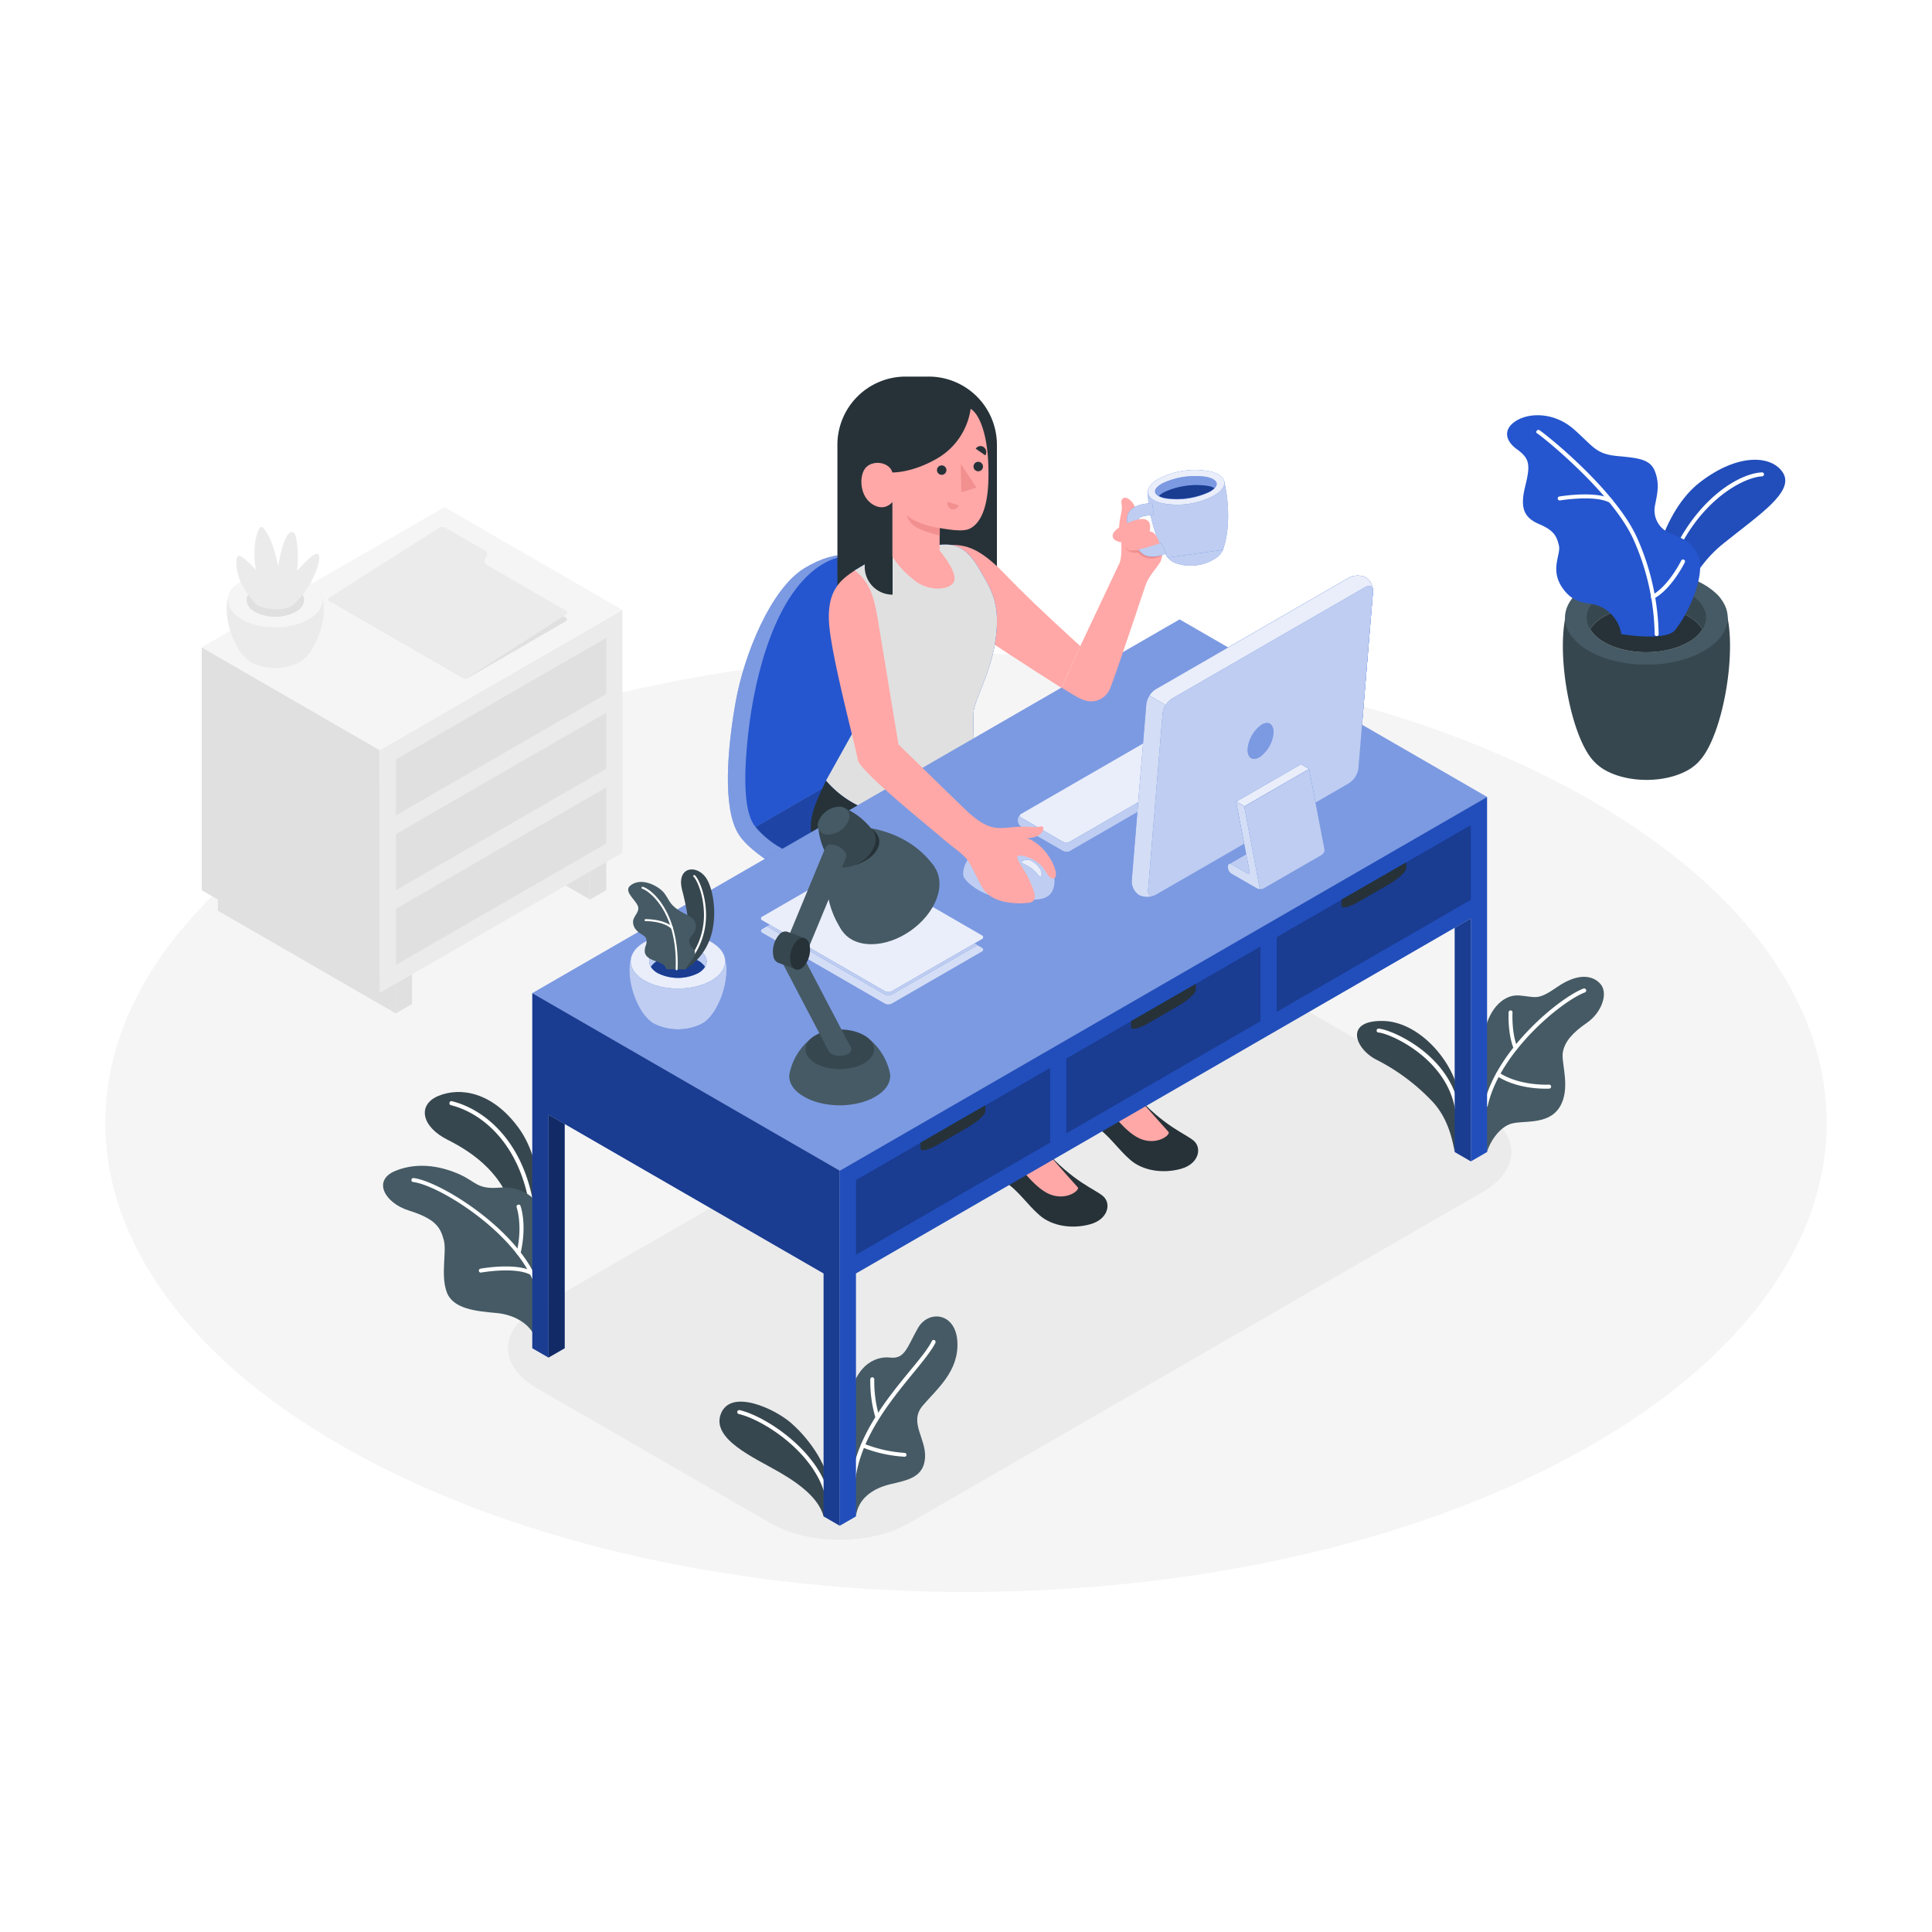 <svg xmlns="http://www.w3.org/2000/svg" xmlns:xlink="http://www.w3.org/1999/xlink" xmlns:svgjs="http://svgjs.com/svgjs" class="animated" id="freepik_stories-at-work" viewBox="0 0 500 500"><style>svg#freepik_stories-at-work:not(.animated) .animable {opacity: 0;}svg#freepik_stories-at-work.animated #freepik--Floor--inject-1--inject-55 {animation: 1s 1 forwards cubic-bezier(.36,-0.01,.5,1.38) fadeIn;animation-delay: 0s;}svg#freepik_stories-at-work.animated #freepik--Shadow--inject-1--inject-55 {animation: 1s 1 forwards cubic-bezier(.36,-0.01,.5,1.38) slideUp;animation-delay: 0s;}svg#freepik_stories-at-work.animated #freepik--Character--inject-1--inject-55 {animation: 1s 1 forwards cubic-bezier(.36,-0.01,.5,1.38) zoomOut;animation-delay: 0s;}svg#freepik_stories-at-work.animated #freepik--Furniture--inject-1--inject-55 {animation: 1s 1 forwards cubic-bezier(.36,-0.01,.5,1.38) slideDown;animation-delay: 0s;}svg#freepik_stories-at-work.animated #freepik--Plant--inject-1--inject-55 {animation: 1s 1 forwards cubic-bezier(.36,-0.01,.5,1.38) lightSpeedRight;animation-delay: 0s;}            @keyframes fadeIn {                0% {                    opacity: 0;                }                100% {                    opacity: 1;                }            }                    @keyframes slideUp {                0% {                    opacity: 0;                    transform: translateY(30px);                }                100% {                    opacity: 1;                    transform: inherit;                }            }                    @keyframes zoomOut {                0% {                    opacity: 0;                    transform: scale(1.5);                }                100% {                    opacity: 1;                    transform: scale(1);                }            }                    @keyframes slideDown {                0% {                    opacity: 0;                    transform: translateY(-30px);                }                100% {                    opacity: 1;                    transform: translateY(0);                }            }                    @keyframes lightSpeedRight {              from {                transform: translate3d(50%, 0, 0) skewX(-20deg);                opacity: 0;              }              60% {                transform: skewX(10deg);                opacity: 1;              }              80% {                transform: skewX(-2deg);              }              to {                opacity: 1;                transform: translate3d(0, 0, 0);              }            }        </style><g id="freepik--Floor--inject-1--inject-55" class="animable" style="transform-origin: 250.002px 290.578px;"><path d="M92.5,376.44c87,47.41,228,47.42,315,0s87-124.3,0-171.72-228-47.42-315,0S5.51,329,92.5,376.44Z" style="fill: rgb(245, 245, 245); transform-origin: 250.002px 290.578px;" id="ellj08b41dbno" class="animable"></path></g><g id="freepik--Shadow--inject-1--inject-55" class="animable" style="transform-origin: 261.306px 323.535px;"><path d="M138.87,359.23l60.61,35c9.86,5.69,25.85,5.69,35.71,0l148.56-85.77c9.86-5.69,9.86-14.92,0-20.62l-60.61-35c-9.87-5.69-25.86-5.69-35.72,0L138.87,338.61C129,344.3,129,353.53,138.87,359.23Z" style="fill: rgb(235, 235, 235); transform-origin: 261.306px 323.535px;" id="els479wh1zlve" class="animable"></path></g><g id="freepik--Character--inject-1--inject-55" class="animable" style="transform-origin: 257.113px 246.16px;"><path d="M376.48,298.14c-.62-3.29-1.74-8.66-5.63-12.91a52.81,52.81,0,0,0-14.67-11c-5.46-2.78-8.44-10.27,1.9-10,9.54.28,18.61,11,19.68,20.12Z" style="fill: rgb(55, 71, 79); transform-origin: 364.479px 281.181px;" id="el6nm1xqu5a0u" class="animable"></path><path d="M377.33,289.48a.51.51,0,0,1-.51-.47c-1.15-14.61-16.91-21.5-20-21.79a.51.51,0,1,1,.09-1c3.42.31,19.76,7.24,21,22.73a.51.51,0,0,1-.47.55Z" style="fill: rgb(255, 255, 255); transform-origin: 367.089px 277.851px;" id="el1ema60q47e3" class="animable"></path><path d="M384.85,298.14c.59-2.3,2.94-6.17,6-7.25s9.75.48,12.77-4.35.34-11.49.84-14.22,2.42-5,6.23-7.62,5.64-7.67,3.48-10.08-6.05-2.71-11.16.81-5.28,2.61-9.78,2.2-8.51,4.29-9.22,10.83Z" style="fill: rgb(69, 90, 100); transform-origin: 399.551px 275.469px;" id="elw7lhyvtocl" class="animable"></path><path d="M384.51,286.57l-.12,0a.5.5,0,0,1-.38-.61c3.27-14.47,19.77-27.85,25.79-30.12a.51.51,0,0,1,.36,1c-5.87,2.22-22,15.26-25.15,29.39A.51.51,0,0,1,384.51,286.57Z" style="fill: rgb(255, 255, 255); transform-origin: 397.253px 271.19px;" id="elt8f06apa0gb" class="animable"></path><path d="M392.22,271.69a.52.52,0,0,1-.48-.32c-1.62-4-1.31-9.3-1.3-9.53a.52.52,0,0,1,1,.07s-.31,5.31,1.23,9.07a.51.51,0,0,1-.29.67A.43.43,0,0,1,392.22,271.69Z" style="fill: rgb(255, 255, 255); transform-origin: 391.559px 266.592px;" id="el18cig88trr6" class="animable"></path><path d="M400,281.75c-2.26,0-8.06-.31-12.6-3.29a.51.51,0,0,1,.56-.86c5.35,3.51,12.85,3.11,12.93,3.1a.51.51,0,0,1,.54.49.51.51,0,0,1-.48.54C400.83,281.74,400.49,281.75,400,281.75Z" style="fill: rgb(255, 255, 255); transform-origin: 394.299px 279.633px;" id="el9mqcxihkyas" class="animable"></path><path d="M213.15,392.44c-1.16-4.17-5.08-7.77-11.57-11.51s-17.6-8.56-15-15.09,13.91-1.27,18.14,2.42c5.54,4.84,9.83,12,9.95,16.93Z" style="fill: rgb(55, 71, 79); transform-origin: 200.431px 377.591px;" id="el8p9o7a5v9wb" class="animable"></path><path d="M214.2,388.12a.52.52,0,0,1-.51-.41c-2.4-11.41-15.92-20.23-22.49-21.76a.52.52,0,0,1-.39-.62.53.53,0,0,1,.62-.39c6.8,1.59,20.78,10.73,23.27,22.56a.51.51,0,0,1-.4.61Z" style="fill: rgb(255, 255, 255); transform-origin: 202.755px 376.525px;" id="elle8ygyb5lfp" class="animable"></path><path d="M221.52,392.44c.52-4.54,4.29-7.24,8.88-8.32s8.67-1.81,9-6.85-4.28-9.19-.58-13.52,9.34-8.86,8.95-16.46-7.45-8.39-10.2-3.6-3.32,8.11-7.19,7.65-10.07,2.07-10.85,13.64Z" style="fill: rgb(69, 90, 100); transform-origin: 233.66px 366.569px;" id="elq5ygidik9c" class="animable"></path><path d="M220.83,383.28h-.07a.52.52,0,0,1-.44-.58c1.53-11.33,9.47-21,15.27-28.06,2.49-3,4.64-5.65,5.57-7.57a.51.51,0,0,1,.68-.25.53.53,0,0,1,.25.69c-1,2-3.17,4.7-5.71,7.79-5.72,7-13.55,16.49-15,27.54A.51.51,0,0,1,220.83,383.28Z" style="fill: rgb(255, 255, 255); transform-origin: 231.226px 365.027px;" id="eltucpicj3qi" class="animable"></path><path d="M227,367.08a.5.5,0,0,1-.48-.34,33.34,33.34,0,0,1-1.29-9.79.53.53,0,0,1,.53-.51.51.51,0,0,1,.5.53,32.65,32.65,0,0,0,1.23,9.43.5.5,0,0,1-.32.65A.47.47,0,0,1,227,367.08Z" style="fill: rgb(255, 255, 255); transform-origin: 226.373px 361.76px;" id="eleydotawljy4" class="animable"></path><path d="M234.09,377h0a34.56,34.56,0,0,1-11-2.46.5.5,0,0,1-.29-.66.51.51,0,0,1,.66-.3A34.32,34.32,0,0,0,234.1,376a.51.51,0,0,1,.5.53A.5.5,0,0,1,234.09,377Z" style="fill: rgb(255, 255, 255); transform-origin: 228.681px 375.273px;" id="eli87314q7ej" class="animable"></path><path d="M140.13,317.49c.24-.1,1-16.15-5.92-25.61s-15.27-10.55-20.77-8.25-4.38,7.95,2.39,11.34,15.2,9.3,17.21,20.1Z" style="fill: rgb(55, 71, 79); transform-origin: 125.11px 300.047px;" id="elgsc33hqzim" class="animable"></path><path d="M137.59,312.78a.52.52,0,0,1-.51-.43c-2.59-16.3-12.23-24.29-20.38-26.33a.51.51,0,0,1-.38-.62A.52.52,0,0,1,117,285c8.47,2.12,18.48,10.37,21.15,27.16a.51.51,0,0,1-.43.59Z" style="fill: rgb(255, 255, 255); transform-origin: 127.231px 298.876px;" id="eltd1h4x00698" class="animable"></path><path d="M138.89,347.29c-1-4.23-5.31-7-10.34-7.48-5.23-.47-11.31-1-12.93-5.4s0-10.39-.73-13.32c-.89-3.55-2.25-5.66-9.12-7.82-6.15-1.93-9.55-7.81-3.35-10.29s12.41-.91,16.63,1,4.4,3.88,10.34,3.37,10.37,3.22,10.74,6.82Z" style="fill: rgb(69, 90, 100); transform-origin: 119.632px 324.496px;" id="el8z2xdje6uud" class="animable"></path><path d="M138.89,332.94a.53.53,0,0,1-.49-.34c-4.88-13.6-24.84-25.91-31.48-26.69a.52.52,0,0,1-.45-.57.52.52,0,0,1,.57-.46c6.82.81,27.33,13.43,32.33,27.37a.51.51,0,0,1-.31.66Z" style="fill: rgb(255, 255, 255); transform-origin: 122.935px 318.909px;" id="elg2dok2a9p8s" class="animable"></path><path d="M134.21,324.77h-.11a.52.52,0,0,1-.39-.62c1.64-7.09,0-11.65,0-11.7a.52.52,0,0,1,1-.35c.07.19,1.73,4.88,0,12.28A.52.52,0,0,1,134.21,324.77Z" style="fill: rgb(255, 255, 255); transform-origin: 134.588px 318.258px;" id="elc0eg9tbzoco" class="animable"></path><path d="M137.59,330a.5.5,0,0,1-.24-.06c-4-2.17-12.7-.62-12.79-.61a.51.51,0,1,1-.19-1c.37-.07,9.14-1.63,13.47.71a.52.52,0,0,1-.25,1Z" style="fill: rgb(255, 255, 255); transform-origin: 131.045px 328.9px;" id="elhchoiat2h8h" class="animable"></path><path d="M227.61,146.74c-3.83-3.6-10.76-5-19.46.33s-15.58,22.38-17.74,34.44-3.52,27.81.8,34.49,20,13.76,20,13.76l1.9-6.57Z" style="fill: #2556CF; transform-origin: 207.993px 186.652px;" id="el3yrcijbonk5" class="animable"></path><g id="el5it394kuskj"><path d="M227.61,146.74c-3.83-3.6-10.76-5-19.46.33s-15.58,22.38-17.74,34.44-3.52,27.81.8,34.49,20,13.76,20,13.76l1.9-6.57Z" style="fill: rgb(255, 255, 255); opacity: 0.4; transform-origin: 207.993px 186.652px;" class="animable" id="el8cvg16cahq6"></path></g><path d="M195.51,214c6.79,8.13,17.64,9.23,17.64,9.23L255,199l-16.76-9.67Z" style="fill: #2556CF; transform-origin: 225.255px 206.28px;" id="eloh1udh6no5" class="animable"></path><g id="elqavci99mncd"><path d="M195.51,214c6.79,8.13,17.64,9.23,17.64,9.23L255,199l-16.76-9.67Z" style="opacity: 0.2; transform-origin: 225.255px 206.28px;" class="animable" id="elizu4ua218a"></path></g><path d="M195.51,214c-2.75-3.26-3.31-11.65-1.82-24.62,1.62-14.24,6.89-36.27,19.45-43.53,14.73-8.5,29.69,12.62,25.13,43.53Z" style="fill: #2556CF; transform-origin: 215.994px 178.979px;" id="el6sfcwx5wlth" class="animable"></path><path d="M293.55,282.92c7.73,8.76,13.39,10.5,15.46,12.37s1.25,5.91-3.37,7.2-9.81.53-13.06-2.26-5.66-6.6-8.92-8.58-4.88-2.45-5.54-5,1.1-10.5,1.1-10.5Z" style="fill: rgb(38, 50, 56); transform-origin: 294.028px 289.625px;" id="el5s7ho4zuex" class="animable"></path><path d="M289.12,269c-.41,3.42-.91,6.43,1.69,10.32a37.27,37.27,0,0,0,2.74,3.59c4.52,5.21,8.19,9.27,8.84,10s-2.66,3.38-6.76,2-7.95-7-10.81-10.33c-1.27-1.49-2.51-2.84-3.49-3.88a7.83,7.83,0,0,1-2.15-5.12l-.19-5.4Z" style="fill: rgb(255, 168, 167); transform-origin: 290.731px 282.151px;" id="el5p320mjylk8" class="animable"></path><path d="M270.08,297.25c7.73,8.77,13.38,10.5,15.46,12.37s1.25,5.92-3.37,7.21-9.81.53-13.07-2.27-5.65-6.59-8.91-8.57-4.89-2.45-5.54-5,1.1-10.5,1.1-10.5Z" style="fill: rgb(38, 50, 56); transform-origin: 270.562px 303.965px;" id="elkwocboo6gab" class="animable"></path><path d="M265.64,283.34c-.4,3.43-.91,6.43,1.7,10.32a36.07,36.07,0,0,0,2.74,3.59c4.52,5.22,8.18,9.28,8.83,10s-2.65,3.38-6.76,2-7.95-7-10.8-10.32c-1.27-1.5-2.51-2.84-3.49-3.88a7.85,7.85,0,0,1-2.15-5.12l-.2-5.41Z" style="fill: rgb(255, 168, 167); transform-origin: 267.251px 296.491px;" id="elysgim2zpn9p" class="animable"></path><path d="M234.38,97.46h5.94A17.66,17.66,0,0,1,258,115.11v44.36a0,0,0,0,1,0,0H216.72a0,0,0,0,1,0,0V115.11A17.66,17.66,0,0,1,234.38,97.46Z" style="fill: rgb(38, 50, 56); transform-origin: 237.36px 128.465px;" id="el8fpmta7op5" class="animable"></path><path d="M260.48,149c-6.91-7.26-10.44-8-14.64-8l8,23.5S267,173.2,274.7,178l4.89-10.78S267.39,156.23,260.48,149Z" style="fill: rgb(255, 168, 167); transform-origin: 262.715px 159.5px;" id="eloer0rql82n" class="animable"></path><path d="M213.78,202c-2.57,5.54-5.88,11.43-2.53,17.13s30.56,0,30.56,0V202Z" style="fill: rgb(38, 50, 56); transform-origin: 225.822px 211.832px;" id="elqbn3moqklhb" class="animable"></path><path d="M243.22,141c3-.25,6.4-.16,10,5.9s5.62,9.46,4.48,18.28-5.4,15.62-5.71,18.92.48,19.16.48,19.16-5.26,7.51-18.34,7.86A26,26,0,0,1,213.78,202l10-17.94-2.56-36.46,9.77-5.85Z" style="fill: #2556CF; transform-origin: 235.899px 176.028px;" id="elnrjoix7kvz" class="animable"></path><path d="M243.22,141c3-.25,6.4-.16,10,5.9s5.62,9.46,4.48,18.28-5.4,15.62-5.71,18.92.48,19.16.48,19.16-5.26,7.51-18.34,7.86A26,26,0,0,1,213.78,202l10-17.94-2.56-36.46,9.77-5.85Z" style="fill: rgb(224, 224, 224); transform-origin: 235.899px 176.028px;" id="elyq8ghdys8fr" class="animable"></path><path d="M231,153.9h0a7.21,7.21,0,0,1-7.21-7.22v-21H231Z" style="fill: rgb(38, 50, 56); transform-origin: 227.395px 139.79px;" id="elltc4pbkjcnk" class="animable"></path><path d="M251.2,105.8c2.17,1.29,4.87,6.77,4.6,18.25-.22,9.74-3.38,12.14-5,12.84s-4.64.27-7.62-.23v5.85s4.11,4.77,3.85,7.44-5.93,3.32-9.77.7a25,25,0,0,1-6.31-6.6V129.92s-2,2.68-5.28.5-3.41-7.57-1.5-9.5,6-1.33,6.78,1.35c0,0,4.74.17,11-3.29A17.76,17.76,0,0,0,251.2,105.8Z" style="fill: rgb(255, 168, 167); transform-origin: 239.372px 129.058px;" id="elb2hppqebtbv" class="animable"></path><path d="M244.93,121.61a1.22,1.22,0,1,1-2.44.11,1.22,1.22,0,1,1,2.44-.11Z" style="fill: rgb(38, 50, 56); transform-origin: 243.71px 121.665px;" id="el8qerkdwh48l" class="animable"></path><path d="M242.72,117.86l-2.54,1.57a1.56,1.56,0,0,1,.5-2.11A1.47,1.47,0,0,1,242.72,117.86Z" style="fill: rgb(38, 50, 56); transform-origin: 241.341px 118.27px;" id="elhf321bmz3k" class="animable"></path><path d="M245.26,129.86l2.84.91a1.47,1.47,0,0,1-1.85,1A1.57,1.57,0,0,1,245.26,129.86Z" style="fill: rgb(242, 143, 143); transform-origin: 246.65px 130.848px;" id="el0diptggr0yyp" class="animable"></path><path d="M255,117.85l-2.48-1.72a1.44,1.44,0,0,1,2.06-.42A1.59,1.59,0,0,1,255,117.85Z" style="fill: rgb(38, 50, 56); transform-origin: 253.882px 116.647px;" id="eluhqapka1fio" class="animable"></path><path d="M254.4,120.72a1.23,1.23,0,1,1-1.29-1.21A1.25,1.25,0,0,1,254.4,120.72Z" style="fill: rgb(38, 50, 56); transform-origin: 253.17px 120.739px;" id="elkno53n3u5e8" class="animable"></path><polygon points="248.62 120.02 248.82 127.39 252.7 126.19 248.62 120.02" style="fill: rgb(242, 143, 143); transform-origin: 250.66px 123.705px;" id="elpo4at4ksr9" class="animable"></polygon><path d="M243.22,136.66c-2.47-.28-7.43-1.78-8.53-3.45a4.47,4.47,0,0,0,1.67,2.68c1.62,1.55,6.86,2.67,6.86,2.67Z" style="fill: rgb(242, 143, 143); transform-origin: 238.955px 135.885px;" id="el25tv76kv5nd" class="animable"></path><polygon points="217.33 302.98 137.76 257.04 305.28 160.32 384.85 206.26 217.33 302.98" style="fill: #2556CF; transform-origin: 261.305px 231.65px;" id="el6e2c0awdj6j" class="animable"></polygon><g id="elk79k004l84t"><polygon points="217.33 302.98 137.76 257.04 305.28 160.32 384.85 206.26 217.33 302.98" style="fill: rgb(255, 255, 255); opacity: 0.4; transform-origin: 261.305px 231.65px;" class="animable" id="eliut42v66v3o"></polygon></g><polygon points="137.76 257.04 137.76 348.92 141.95 351.34 141.95 288.47 213.15 329.57 213.15 392.44 217.33 394.86 217.33 302.98 137.76 257.04" style="fill: #2556CF; transform-origin: 177.545px 325.95px;" id="elnnt54eo8dpa" class="animable"></polygon><g id="elrr86z5ck6n"><polygon points="137.76 257.04 137.76 348.92 141.95 351.34 141.95 288.47 213.15 329.57 213.15 392.44 217.33 394.86 217.33 302.98 137.76 257.04" style="opacity: 0.3; transform-origin: 177.545px 325.95px;" class="animable" id="elxlh7wzgifw"></polygon></g><polygon points="141.95 351.34 146.14 348.92 146.14 290.89 141.95 288.47 141.95 351.34" style="fill: #2556CF; transform-origin: 144.045px 319.905px;" id="ell0vr5epy0t" class="animable"></polygon><g id="el9eumbks6bio"><polygon points="141.95 351.34 146.14 348.92 146.14 290.89 141.95 288.47 141.95 351.34" style="opacity: 0.5; transform-origin: 144.045px 319.905px;" class="animable" id="elqex85m9hmo"></polygon></g><polygon points="217.33 394.86 221.52 392.44 221.52 329.57 380.66 237.69 380.66 300.56 384.85 298.14 384.85 206.26 217.33 302.98 217.33 394.86" style="fill: #2556CF; transform-origin: 301.09px 300.56px;" id="eln7wir401iso" class="animable"></polygon><g id="el1drtqnsy3hx"><polygon points="217.33 394.86 221.52 392.44 221.52 329.57 380.66 237.69 380.66 300.56 384.85 298.14 384.85 206.26 217.33 302.98 217.33 394.86" style="opacity: 0.1; transform-origin: 301.09px 300.56px;" class="animable" id="el06z0uwgejh5f"></polygon></g><polygon points="221.52 324.74 221.52 305.4 271.78 276.38 271.78 295.72 221.52 324.74" style="fill: #2556CF; transform-origin: 246.65px 300.56px;" id="elhmpg4s58ha" class="animable"></polygon><g id="elgac7h2n07cc"><polygon points="221.52 324.74 221.52 305.4 271.78 276.38 271.78 295.72 221.52 324.74" style="opacity: 0.3; transform-origin: 246.65px 300.56px;" class="animable" id="ell4pxegag36"></polygon></g><polygon points="275.96 293.31 275.96 273.96 326.22 244.95 326.22 264.29 275.96 293.31" style="fill: #2556CF; transform-origin: 301.09px 269.13px;" id="elt9umf0v2tdo" class="animable"></polygon><g id="el99qalldww5t"><polygon points="275.96 293.31 275.96 273.96 326.22 244.95 326.22 264.29 275.96 293.31" style="opacity: 0.3; transform-origin: 301.09px 269.13px;" class="animable" id="elpaeishl32ek"></polygon></g><polygon points="330.41 261.87 330.41 242.53 380.66 213.51 380.66 232.86 330.41 261.87" style="fill: #2556CF; transform-origin: 355.535px 237.69px;" id="el9s4hocv8o4" class="animable"></polygon><g id="elojycmuc33gh"><polygon points="330.41 261.87 330.41 242.53 380.66 213.51 380.66 232.86 330.41 261.87" style="opacity: 0.3; transform-origin: 355.535px 237.69px;" class="animable" id="elc6r10vrqqud"></polygon></g><path d="M255,286.05v1.55c0,.85-2,2.7-4.47,4.12l-7.82,4.52c-2.47,1.42-4.47,1.89-4.47,1v-1.54Z" style="fill: rgb(38, 50, 56); transform-origin: 246.62px 291.871px;" id="eljgrutexskoe" class="animable"></path><path d="M309.47,254.62v1.55c0,.85-2,2.7-4.47,4.12l-7.82,4.52c-2.46,1.42-4.46,1.88-4.46,1v-1.55Z" style="fill: rgb(38, 50, 56); transform-origin: 301.095px 260.439px;" id="elt6klu2r1fhi" class="animable"></path><path d="M363.91,223.19v1.54c0,.86-2,2.7-4.46,4.13l-7.83,4.51c-2.46,1.43-4.46,1.89-4.46,1v-1.55Z" style="fill: rgb(38, 50, 56); transform-origin: 355.535px 229.007px;" id="elub2zzchsiz" class="animable"></path><polygon points="380.66 300.56 376.48 298.14 376.48 240.11 380.66 237.69 380.66 300.56" style="fill: #2556CF; transform-origin: 378.57px 269.125px;" id="elaetyrmbxe2b" class="animable"></polygon><g id="el06n3fi1a3fhw"><polygon points="380.66 300.56 376.48 298.14 376.48 240.11 380.66 237.69 380.66 300.56" style="opacity: 0.3; transform-origin: 378.57px 269.125px;" class="animable" id="elmhv2w96hw0b"></polygon></g><path d="M263.4,212.48v-.35a2,2,0,0,1,.89-1.55L317,180.18a2,2,0,0,1,1.79,0l10.78,6.22a2,2,0,0,1,.89,1.55v.36a2,2,0,0,1-.9,1.54l-52.65,30.4a2,2,0,0,1-1.79,0L264.29,214A2,2,0,0,1,263.4,212.48Z" style="fill: #2556CF; transform-origin: 296.93px 200.215px;" id="el4jg77b9tkd" class="animable"></path><g id="ele3vg86t0aj7"><path d="M263.4,212.48v-.35a2,2,0,0,1,.89-1.55L317,180.18a2,2,0,0,1,1.79,0l10.78,6.22a2,2,0,0,1,.89,1.55v.36a2,2,0,0,1-.9,1.54l-52.65,30.4a2,2,0,0,1-1.79,0L264.29,214A2,2,0,0,1,263.4,212.48Z" style="fill: rgb(255, 255, 255); opacity: 0.7; transform-origin: 296.93px 200.215px;" class="animable" id="el7h04t2mi5w3"></path></g><path d="M264.29,211.61l10.78,6.23a2,2,0,0,0,1.79,0l52.65-30.4a.55.55,0,0,0,0-1l-10.78-6.22a2,2,0,0,0-1.79,0l-52.66,30.4C263.8,210.87,263.8,211.33,264.29,211.61Z" style="fill: #2556CF; transform-origin: 296.876px 199.03px;" id="elaa8dznme0ef" class="animable"></path><g id="el0imogvb3bvtw"><path d="M264.29,211.61l10.78,6.23a2,2,0,0,0,1.79,0l52.65-30.4a.55.55,0,0,0,0-1l-10.78-6.22a2,2,0,0,0-1.79,0l-52.66,30.4C263.8,210.87,263.8,211.33,264.29,211.61Z" style="fill: rgb(255, 255, 255); opacity: 0.9; transform-origin: 296.876px 199.03px;" class="animable" id="elrxpjrbucpl"></path></g><path d="M197.29,241.43,229,259.75a2,2,0,0,0,1.79,0l23.34-13.48a.54.54,0,0,0,0-1l-31.72-18.31a1.93,1.93,0,0,0-1.78,0L197.29,240.4C196.79,240.69,196.79,241.15,197.29,241.43Z" style="fill: #2556CF; transform-origin: 225.691px 243.352px;" id="eljqc8vo7f978" class="animable"></path><g id="elw8oiomb4d"><path d="M197.29,241.43,229,259.75a2,2,0,0,0,1.79,0l23.34-13.48a.54.54,0,0,0,0-1l-31.72-18.31a1.93,1.93,0,0,0-1.78,0L197.29,240.4C196.79,240.69,196.79,241.15,197.29,241.43Z" style="fill: rgb(255, 255, 255); opacity: 0.8; transform-origin: 225.691px 243.352px;" class="animable" id="elx2roeeb7xsd"></path></g><path d="M220.63,226.93l-22.17,12.79L229,257.36a2,2,0,0,0,1.79,0L253,244.56l-30.55-17.63A1.93,1.93,0,0,0,220.63,226.93Z" style="fill: #2556CF; transform-origin: 225.73px 242.137px;" id="elm9ce52lmcbs" class="animable"></path><g id="ellj4wexyurxl"><path d="M220.63,226.93l-22.17,12.79L229,257.36a2,2,0,0,0,1.79,0L253,244.56l-30.55-17.63A1.93,1.93,0,0,0,220.63,226.93Z" style="fill: rgb(255, 255, 255); opacity: 0.7; transform-origin: 225.73px 242.137px;" class="animable" id="eldyzfvz5lay"></path></g><path d="M197.29,238.21,229,256.52a2,2,0,0,0,1.79,0l23.34-13.47a.55.55,0,0,0,0-1L222.41,223.7a2,2,0,0,0-1.78,0l-23.34,13.48A.54.54,0,0,0,197.29,238.21Z" style="fill: #2556CF; transform-origin: 225.682px 240.111px;" id="eljhw8houd5a" class="animable"></path><g id="ela7vb732blzh"><path d="M197.29,238.21,229,256.52a2,2,0,0,0,1.79,0l23.34-13.47a.55.55,0,0,0,0-1L222.41,223.7a2,2,0,0,0-1.78,0l-23.34,13.48A.54.54,0,0,0,197.29,238.21Z" style="fill: rgb(255, 255, 255); opacity: 0.9; transform-origin: 225.682px 240.111px;" class="animable" id="elbz87plvi25c"></path></g><path d="M214.87,219.13c-1.05,2.86.56,5.17,3.61,5.15a8.55,8.55,0,0,0,7.43-5.21c1.06-2.86-.56-5.17-3.61-5.15A8.55,8.55,0,0,0,214.87,219.13Z" style="fill: #2556CF; transform-origin: 220.392px 219.1px;" id="elf49r3wwcuq" class="animable"></path><g id="elf47dxpz1i67"><path d="M214.87,219.13c-1.05,2.86.56,5.17,3.61,5.15a8.55,8.55,0,0,0,7.43-5.21c1.06-2.86-.56-5.17-3.61-5.15A8.55,8.55,0,0,0,214.87,219.13Z" style="opacity: 0.1; transform-origin: 220.392px 219.1px;" class="animable" id="el7her08ak8i3"></path></g><path d="M217.4,232.7c-2.39,6.47,1.27,11.7,8.18,11.66S240,239,242.4,232.56s-1.28-11.69-8.18-11.66S219.78,226.22,217.4,232.7Z" style="fill: rgb(69, 90, 100); transform-origin: 229.901px 232.63px;" id="elmjbnns6o6x" class="animable"></path><path d="M223,214l-4.14,2.89-4.14,2.89c-1.37,5.43-1.78,13.91,3.31,21.21l23.82-16.64C236.71,217,228.53,214.54,223,214Z" style="fill: rgb(69, 90, 100); transform-origin: 227.837px 227.495px;" id="elpbni31dlvza" class="animable"></path><path d="M225.39,214.39s.74,6.55-4.17,9.52c0,0,4.62-1.27,6-4.52S225.39,214.39,225.39,214.39Z" style="fill: rgb(38, 50, 56); transform-origin: 224.392px 219.15px;" id="el7qm8ammnbh5" class="animable"></path><path d="M226,215.13a18.13,18.13,0,0,0-7.2-5.91l-3.32,2.36-.37.26-3.33,2.36a18.21,18.21,0,0,0,3.18,8.72h0a4.11,4.11,0,0,0,3.51,1.56,9,9,0,0,0,7.81-5.51,4.13,4.13,0,0,0-.3-3.86Z" style="fill: rgb(55, 71, 79); transform-origin: 219.201px 216.855px;" id="el9gli0e5fjf" class="animable"></path><path d="M211.89,212.42a2.49,2.49,0,0,0,2.53,3.58,5.93,5.93,0,0,0,5.16-3.64,2.49,2.49,0,0,0-2.52-3.58A6,6,0,0,0,211.89,212.42Z" style="fill: rgb(69, 90, 100); transform-origin: 215.735px 212.391px;" id="eld72s9lhe5y5" class="animable"></path><path d="M218.71,220.55a4.66,4.66,0,0,0-3.69-2,1.43,1.43,0,0,0-1.38.74h0L203.82,243h0a1.55,1.55,0,0,0,.22,1.37,4.65,4.65,0,0,0,3.7,2,1.42,1.42,0,0,0,1.38-.74h0L218.92,222h0A1.49,1.49,0,0,0,218.71,220.55Z" style="fill: rgb(69, 90, 100); transform-origin: 211.385px 232.46px;" id="elw70wdifnpji" class="animable"></path><path d="M230.4,278.62a4.6,4.6,0,0,0-.11-1,15.56,15.56,0,0,0-6.33-9.45H210.71a15.57,15.57,0,0,0-6.34,9.45,4.53,4.53,0,0,0-.1,1,1.55,1.55,0,0,0,0,.18c.12,1.83,1.38,3.64,3.8,5,5.11,3,13.38,3,18.49,0,2.42-1.4,3.68-3.21,3.8-5A1.55,1.55,0,0,0,230.4,278.62Z" style="fill: rgb(69, 90, 100); transform-origin: 217.334px 277.11px;" id="elpllaq841cqf" class="animable"></path><ellipse cx="217.33" cy="271.55" rx="8.88" ry="5.13" style="fill: rgb(55, 71, 79); transform-origin: 217.33px 271.55px;" id="el4skbbw59ewj" class="animable"></ellipse><path d="M215.23,270.33a1.28,1.28,0,0,0,0,2.43,4.66,4.66,0,0,0,4.21,0,1.28,1.28,0,0,0,0-2.43A4.66,4.66,0,0,0,215.23,270.33Z" style="fill: rgb(69, 90, 100); transform-origin: 217.335px 271.545px;" id="el1h9lzhims7m" class="animable"></path><path d="M203.07,247.15a1.28,1.28,0,0,0,0,2.43,4.66,4.66,0,0,0,4.21,0,1.28,1.28,0,0,0,0-2.43A4.66,4.66,0,0,0,203.07,247.15Z" style="fill: #2556CF; transform-origin: 205.175px 248.365px;" id="elawn5ezsy8ma" class="animable"></path><g id="el77m4rz6ojqb"><path d="M203.07,247.15a1.28,1.28,0,0,0,0,2.43,4.66,4.66,0,0,0,4.21,0,1.28,1.28,0,0,0,0-2.43A4.66,4.66,0,0,0,203.07,247.15Z" style="opacity: 0.3; transform-origin: 205.175px 248.365px;" class="animable" id="elcz8ymz34lyp"></path></g><polygon points="208.04 247.88 220.19 271.06 214.48 272.04 202.31 248.83 208.04 247.88" style="fill: rgb(69, 90, 100); transform-origin: 211.25px 259.96px;" id="el9c9ldlh5nnf" class="animable"></polygon><path d="M203.75,241.13h0a2,2,0,0,0-2.06.72,6.57,6.57,0,0,0-1.51,5.75,2.16,2.16,0,0,0,1.17,1.55v0l4.54,1.7,2.26-8.1Z" style="fill: rgb(55, 71, 79); transform-origin: 204.091px 245.961px;" id="elfe2uc2a1wi7" class="animable"></path><path d="M206.17,243.53a6.58,6.58,0,0,0-1.52,5.76c.5,1.83,2,2.22,3.32.87a6.56,6.56,0,0,0,1.52-5.75C209,242.58,207.5,242.19,206.17,243.53Z" style="fill: rgb(38, 50, 56); transform-origin: 207.07px 246.849px;" id="el6wsupc43a9o" class="animable"></path><path d="M183.34,263.62c4.22-4.3,6.69-15.05,2.58-18.46H165c-4.11,3.41-1.64,14.15,2.58,18.46l.11.12.15.14a4.17,4.17,0,0,0,.38.34l.1.08.32.24a5.49,5.49,0,0,0,.54.35,13.92,13.92,0,0,0,12.57,0h0c.18-.1.36-.22.55-.35l.29-.23.13-.09.36-.33.17-.17Z" style="fill: #2556CF; transform-origin: 175.46px 255.775px;" id="el50d8qyfxne6" class="animable"></path><g id="elbzrarp8lexv"><path d="M183.34,263.62c4.22-4.3,6.69-15.05,2.58-18.46H165c-4.11,3.41-1.64,14.15,2.58,18.46l.11.12.15.14a4.17,4.17,0,0,0,.38.34l.1.08.32.24a5.49,5.49,0,0,0,.54.35,13.92,13.92,0,0,0,12.57,0h0c.18-.1.36-.22.55-.35l.29-.23.13-.09.36-.33.17-.17Z" style="fill: rgb(255, 255, 255); opacity: 0.7; transform-origin: 175.46px 255.775px;" class="animable" id="elt3f0rqjwqbe"></path></g><ellipse cx="175.45" cy="248.78" rx="12.23" ry="7.06" style="fill: #2556CF; transform-origin: 175.45px 248.78px;" id="elvjvs2iim938" class="animable"></ellipse><g id="elsataxcj1ej"><ellipse cx="175.45" cy="248.78" rx="12.23" ry="7.06" style="fill: rgb(255, 255, 255); opacity: 0.9; transform-origin: 175.45px 248.78px;" class="animable" id="elwlbldbd4g7b"></ellipse></g><path d="M170.19,245.74c-2.9,1.68-2.9,4.4,0,6.08a11.69,11.69,0,0,0,10.53,0c2.9-1.68,2.9-4.4,0-6.08A11.63,11.63,0,0,0,170.19,245.74Z" style="fill: #2556CF; transform-origin: 175.455px 248.776px;" id="el25fmm88pqc2" class="animable"></path><g id="el6opq8q0f33"><path d="M170.19,245.74c-2.9,1.68-2.9,4.4,0,6.08a11.69,11.69,0,0,0,10.53,0c2.9-1.68,2.9-4.4,0-6.08A11.63,11.63,0,0,0,170.19,245.74Z" style="fill: rgb(255, 255, 255); opacity: 0.7; transform-origin: 175.455px 248.776px;" class="animable" id="elb63tnedtnij"></path></g><path d="M180.72,248.62a11.69,11.69,0,0,0-10.53,0,5,5,0,0,0-1.74,1.6,5,5,0,0,0,1.74,1.6,11.69,11.69,0,0,0,10.53,0,5,5,0,0,0,1.74-1.6A5,5,0,0,0,180.72,248.62Z" style="fill: #2556CF; transform-origin: 175.455px 250.22px;" id="elfwr0vbe1q9" class="animable"></path><g id="eleztf3uftc7"><path d="M180.72,248.62a11.69,11.69,0,0,0-10.53,0,5,5,0,0,0-1.74,1.6,5,5,0,0,0,1.74,1.6,11.69,11.69,0,0,0,10.53,0,5,5,0,0,0,1.74-1.6A5,5,0,0,0,180.72,248.62Z" style="opacity: 0.3; transform-origin: 175.455px 250.22px;" class="animable" id="eln1x3bpm0s3"></path></g><path d="M177.35,250.88a15.58,15.58,0,0,0,6.48-8.15c1.93-5.64.79-12.46-.94-15.28-2.34-3.82-8-3.39-6.33,3s2.71,13.3.06,17.92Z" style="fill: rgb(55, 71, 79); transform-origin: 180.547px 237.946px;" id="elri4g9dunzxb" class="animable"></path><path d="M177.55,249.72a.27.27,0,0,1-.17-.06.26.26,0,0,1,0-.37,18.62,18.62,0,0,0,4.76-13.87c-.29-4.63-2-8-2.65-8.51a.27.27,0,0,1,0-.37.26.26,0,0,1,.36,0c.86.74,2.54,4.34,2.82,8.86a19.13,19.13,0,0,1-4.89,14.26A.24.24,0,0,1,177.55,249.72Z" style="fill: rgb(255, 255, 255); transform-origin: 180.013px 238.098px;" id="elqhpxwapkez" class="animable"></path><path d="M172.47,250.88a2.45,2.45,0,0,0-1-1.36,10.06,10.06,0,0,0-1.88-.81c-1.13-.41-2.57-1-2.72-2.36a3.71,3.71,0,0,1,.18-1.44,3.17,3.17,0,0,0,.19-2c-.25-.6-.89-.92-1.44-1.28a4.62,4.62,0,0,1-1.51-1.44,3,3,0,0,1-.45-1.75c.11-1.26,1.32-2.09,1.36-3.34.05-1.83-4.23-4.31-1.95-6,2.92-2.21,7.49.35,8.8,2.23s1.31,2.72,3.7,4.31c2,1.32,4.32,1.59,4.32,4.19s-3.33,2.72-.71,5.67c1.58,1.77-1,3.3-2,5.4C175.73,250.88,174.08,250.8,172.47,250.88Z" style="fill: rgb(69, 90, 100); transform-origin: 171.325px 239.573px;" id="el1k2f8vhhjbq" class="animable"></path><path d="M175.11,251.11h0a.26.26,0,0,1-.25-.27c.58-15.11-7.11-20.41-8.65-20.83a.26.26,0,0,1,.14-.5c2.6.71,9.57,7.09,9,21.35A.26.26,0,0,1,175.11,251.11Z" style="fill: rgb(255, 255, 255); transform-origin: 170.708px 240.307px;" id="elib3e23je9b8" class="animable"></path><path d="M173.89,240.37a.27.27,0,0,1-.17-.06c-2.23-2-6.59-1.92-6.64-1.92a.26.26,0,0,1-.26-.25.27.27,0,0,1,.25-.27c.19,0,4.61-.05,7,2a.26.26,0,0,1-.17.45Z" style="fill: rgb(255, 255, 255); transform-origin: 170.486px 239.12px;" id="el78b3uga3o7t" class="animable"></path><path d="M351.56,198.86l3.76-45.64a4.29,4.29,0,0,0-1.88-3.78,4.79,4.79,0,0,0-4.33.08l-50,28.86a5.48,5.48,0,0,0-2.45,3.85l-3.76,45.64a4.29,4.29,0,0,0,1.88,3.78,4.79,4.79,0,0,0,4.33-.08l50-28.86A5.5,5.5,0,0,0,351.56,198.86Z" style="fill: #2556CF; transform-origin: 324.11px 190.545px;" id="elo5dstn1a7h" class="animable"></path><g id="elbz3vx92wwit"><path d="M351.56,198.86l3.76-45.64a4.29,4.29,0,0,0-1.88-3.78,4.79,4.79,0,0,0-4.33.08l-50,28.86a5.48,5.48,0,0,0-2.45,3.85l-3.76,45.64a4.29,4.29,0,0,0,1.88,3.78,4.79,4.79,0,0,0,4.33-.08l50-28.86A5.5,5.5,0,0,0,351.56,198.86Z" style="fill: rgb(255, 255, 255); opacity: 0.8; transform-origin: 324.11px 190.545px;" class="animable" id="elhdre0dgwie"></path></g><path d="M351.56,198.86l3.76-45.64a4.29,4.29,0,0,0-1.88-3.78,4.79,4.79,0,0,0-4.33.08l-50,28.86a5,5,0,0,0-1.63,1.64l7.77,4.48V228l43.83-25.31A5.48,5.48,0,0,0,351.56,198.86Z" style="fill: #2556CF; transform-origin: 326.403px 188.481px;" id="eltkfzrhdrzgc" class="animable"></path><g id="elohextkws87"><path d="M351.56,198.86l3.76-45.64a4.29,4.29,0,0,0-1.88-3.78,4.79,4.79,0,0,0-4.33.08l-50,28.86a5,5,0,0,0-1.63,1.64l7.77,4.48V228l43.83-25.31A5.48,5.48,0,0,0,351.56,198.86Z" style="fill: rgb(255, 255, 255); opacity: 0.9; transform-origin: 326.403px 188.481px;" class="animable" id="elqt80z2ju7yb"></path></g><path d="M297.12,230.29l3.76-45.64a5.54,5.54,0,0,1,2.44-3.86l50-28.85c1.24-.71,2.14-.14,2,1.28l-3.76,45.64a5.5,5.5,0,0,1-2.44,3.85l-50,28.86C297.9,232.28,297,231.71,297.12,230.29Z" style="fill: #2556CF; transform-origin: 326.222px 191.755px;" id="el9yqa7mcxtmn" class="animable"></path><g id="elx08q37zlw0k"><path d="M297.12,230.29l3.76-45.64a5.54,5.54,0,0,1,2.44-3.86l50-28.85c1.24-.71,2.14-.14,2,1.28l-3.76,45.64a5.5,5.5,0,0,1-2.44,3.85l-50,28.86C297.9,232.28,297,231.71,297.12,230.29Z" style="fill: rgb(255, 255, 255); opacity: 0.7; transform-origin: 326.222px 191.755px;" class="animable" id="el58l0flr1h7e"></path></g><path d="M322.91,193.67a8.65,8.65,0,0,1,3.66-6.15c1.83-1.06,3.15,0,3,2.32a8.67,8.67,0,0,1-3.66,6.15C324,197,322.72,196,322.91,193.67Z" style="fill: #2556CF; transform-origin: 326.236px 191.745px;" id="elj2hm3fd4x6" class="animable"></path><g id="elkllv104n9es"><path d="M322.91,193.67a8.65,8.65,0,0,1,3.66-6.15c1.83-1.06,3.15,0,3,2.32a8.67,8.67,0,0,1-3.66,6.15C324,197,322.72,196,322.91,193.67Z" style="fill: rgb(255, 255, 255); opacity: 0.4; transform-origin: 326.236px 191.745px;" class="animable" id="el5mr8wz6fw4q"></path></g><polygon points="322.03 208.68 338.78 199.01 336.69 197.8 319.94 207.47 322.03 208.68" style="fill: #2556CF; transform-origin: 329.36px 203.24px;" id="elo00pwtys45j" class="animable"></polygon><g id="el7amlwduqurk"><polygon points="322.03 208.68 338.78 199.01 336.69 197.8 319.94 207.47 322.03 208.68" style="fill: rgb(255, 255, 255); opacity: 0.9; transform-origin: 329.36px 203.24px;" class="animable" id="el6ymildmnqs7"></polygon></g><path d="M342.07,221.28l-15,8.64a1.87,1.87,0,0,1-1,.22,2,2,0,0,1-.81-.21h0l-6.59-3.8,0,0a2,2,0,0,1-.86-1.53v-.35c0-.57.4-.81.89-.52l4,2.29.89.52-.2-1-3.46-18,2.09,1.21L338.78,199l4,20.74A1.53,1.53,0,0,1,342.07,221.28Z" style="fill: #2556CF; transform-origin: 330.304px 214.572px;" id="elw3g31pg321" class="animable"></path><g id="elimlhhujxs1"><path d="M342.07,221.28l-15,8.64a1.87,1.87,0,0,1-1,.22,2,2,0,0,1-.81-.21h0l-6.59-3.8,0,0a2,2,0,0,1-.86-1.53v-.35c0-.57.4-.81.89-.52l4,2.29.89.52-.2-1-3.46-18,2.09,1.21L338.78,199l4,20.74A1.53,1.53,0,0,1,342.07,221.28Z" style="fill: rgb(255, 255, 255); opacity: 0.7; transform-origin: 330.304px 214.572px;" class="animable" id="el7lisnh7r6n"></path></g><polygon points="318.12 223.63 323.22 220.68 324.26 227.55 318.12 223.63" style="fill: #2556CF; transform-origin: 321.19px 224.115px;" id="elvjj5xu4tov9" class="animable"></polygon><g id="el94x3tije86"><polygon points="318.12 223.63 323.22 220.68 324.26 227.55 318.12 223.63" style="fill: rgb(255, 255, 255); opacity: 0.7; transform-origin: 321.19px 224.115px;" class="animable" id="el0seb3zvth0sh"></polygon></g><path d="M322,208.68l-2.09-1.21,3.46,18c.12.55-.2.78-.69.49l-4-2.29c-.49-.29-.89,0-.89.52v.35a2,2,0,0,0,.86,1.53l0,0,6.59,3.8h0a2,2,0,0,0,.81.21Z" style="fill: #2556CF; transform-origin: 321.92px 218.775px;" id="ele5k7ld9mz87" class="animable"></path><g id="elo93149d6mz"><path d="M322,208.68l-2.09-1.21,3.46,18c.12.55-.2.78-.69.49l-4-2.29c-.49-.29-.89,0-.89.52v.35a2,2,0,0,0,.86,1.53l0,0,6.59,3.8h0a2,2,0,0,0,.81.21Z" style="fill: rgb(255, 255, 255); opacity: 0.8; transform-origin: 321.92px 218.775px;" class="animable" id="el7j2wunekq5"></path></g><path d="M268,232.86c3.07-.23,4.06-1.36,4.56-2.72s.68-2.85-.51-6-8-7.28-15.07-5.77-8.05,6.91-7.67,8.36,4.63,5.13,10.14,5.76A49.49,49.49,0,0,0,268,232.86Z" style="fill: #2556CF; transform-origin: 261.092px 225.478px;" id="elhsepn96zdem" class="animable"></path><g id="el1ypoqkpke4s"><path d="M268,232.86c3.07-.23,4.06-1.36,4.56-2.72s.68-2.85-.51-6-8-7.28-15.07-5.77-8.05,6.91-7.67,8.36,4.63,5.13,10.14,5.76A49.49,49.49,0,0,0,268,232.86Z" style="fill: rgb(255, 255, 255); opacity: 0.7; transform-origin: 261.092px 225.478px;" class="animable" id="el8kod7mjfiva"></path></g><path d="M264.41,223a2.3,2.3,0,0,1,2.85,0,5.19,5.19,0,0,1,2.14,2.31c.31.81.16,1.53-.19,1.53s-.61-.74-1.95-1.86S264.11,223.42,264.41,223Z" style="fill: #2556CF; transform-origin: 266.973px 224.673px;" id="elbhl4ku60dxf" class="animable"></path><g id="elcrn9a6iolz9"><path d="M264.41,223a2.3,2.3,0,0,1,2.85,0,5.19,5.19,0,0,1,2.14,2.31c.31.81.16,1.53-.19,1.53s-.61-.74-1.95-1.86S264.11,223.42,264.41,223Z" style="fill: rgb(255, 255, 255); opacity: 0.9; transform-origin: 266.973px 224.673px;" class="animable" id="elo0mi6atn6g"></path></g><path d="M221.22,147.62c-3.3,2.22-7.21,4.85-6.67,13.51s7,32.55,7.44,35.46,18,17,21.23,19.78c3.71,3.23,5.11,3.91,6.79,5.76s3.26,6.57,5,8.62c2.73,3.17,8.61,3.24,11.32,2.87s1-3.66,0-6-3.68-5.53-2.92-6.08c.52-.37,3.35.13,5.54,2,1.69,1.44,1.89,2.85,2.84,3.51,1.59,1.12,2.12-.86.48-4s-4.14-5.39-6.61-6.17a5.45,5.45,0,0,0,3.13-.7c1.36-.84,1.84-2.74.16-2.24-1,.29-2,0-4,0-6.28,0-8.17,2.28-15.44-4.74s-17-16.57-17-16.57-3.27-19.9-4.74-28.71C226.52,156.33,226,151.36,221.22,147.62Z" style="fill: rgb(255, 168, 167); transform-origin: 243.885px 190.697px;" id="elqv3qdtj2pu" class="animable"></path><path d="M279.59,167.19,292,140.91l7,2.89s-10.29,31.14-11.77,34.52c-.87,2-3.66,4.43-7.7,2.46-.88-.43-2.63-1.46-4.8-2.81" style="fill: rgb(255, 168, 167); transform-origin: 286.865px 161.21px;" id="elk9tjahmram" class="animable"></path><path d="M296.37,151.63c.86-2.57,3.59-5.31,4-6.4a5.11,5.11,0,0,0,.35-2.73l-3.19.32Z" style="fill: rgb(255, 168, 167); transform-origin: 298.572px 147.065px;" id="elwmziv7vdoke" class="animable"></path><path d="M289.79,145.5c.52-1.19.61-5.36,0-7.76s.86-5.4.49-7.09.71-2.2,1.69-1.59a4.31,4.31,0,0,1,2,3.55c.05,1.75.16,6.2-.55,8.37S289.79,145.5,289.79,145.5Z" style="fill: rgb(255, 168, 167); transform-origin: 291.824px 137.156px;" id="ell4uur3hb93" class="animable"></path><path d="M291.44,141.41c.19.54.91,1.29,3.24.89l4.29,1.5,1.75-.1a4.71,4.71,0,0,1-6.19-.66S291.38,143.43,291.44,141.41Z" style="fill: rgb(242, 143, 143); transform-origin: 296.08px 142.987px;" id="ellpzi89tl8oc" class="animable"></path><path d="M303.44,139.65c-2.69,2.1-2.31,4.83.86,6.11a11.81,11.81,0,0,0,10.59-1.48c2.69-2.1,2.3-4.84-.86-6.12A11.84,11.84,0,0,0,303.44,139.65Z" style="fill: #2556CF; transform-origin: 309.163px 141.963px;" id="elzl85ldbwo2" class="animable"></path><g id="elgsmltbffxsc"><path d="M303.44,139.65c-2.69,2.1-2.31,4.83.86,6.11a11.81,11.81,0,0,0,10.59-1.48c2.69-2.1,2.3-4.84-.86-6.12A11.84,11.84,0,0,0,303.44,139.65Z" style="fill: rgb(255, 255, 255); opacity: 0.7; transform-origin: 309.163px 141.963px;" class="animable" id="ellxrsu9a2ou8"></path></g><path d="M316.76,124.32l-9.87,1.38L297,127.08c.22,6.4,2.39,13.57,5.22,17.22l14.24-2C318.19,138,318.3,130.53,316.76,124.32Z" style="fill: #2556CF; transform-origin: 307.421px 134.31px;" id="els7ou451m9a" class="animable"></path><g id="el2rm354tnkrx"><path d="M316.76,124.32l-9.87,1.38L297,127.08c.22,6.4,2.39,13.57,5.22,17.22l14.24-2C318.19,138,318.3,130.53,316.76,124.32Z" style="fill: rgb(255, 255, 255); opacity: 0.7; transform-origin: 307.421px 134.31px;" class="animable" id="elrnok080bs4e"></path></g><path d="M299.54,124.09c-3.62,2.21-3.24,4.93.85,6.06a20.21,20.21,0,0,0,14-2c3.62-2.22,3.24-4.93-.85-6.07A20.22,20.22,0,0,0,299.54,124.09Z" style="fill: #2556CF; transform-origin: 306.965px 126.117px;" id="eltup2q5eh4ar" class="animable"></path><g id="elzs4scftuz1"><path d="M299.54,124.09c-3.62,2.21-3.24,4.93.85,6.06a20.21,20.21,0,0,0,14-2c3.62-2.22,3.24-4.93-.85-6.07A20.22,20.22,0,0,0,299.54,124.09Z" style="fill: rgb(255, 255, 255); opacity: 0.9; transform-origin: 306.965px 126.117px;" class="animable" id="elg6h0nfpltai"></path></g><path d="M301,125c-3,1.53-2.71,3.3.55,4a19.93,19.93,0,0,0,11.27-1.58c2.95-1.53,2.71-3.3-.56-4A19.91,19.91,0,0,0,301,125Z" style="fill: #2556CF; transform-origin: 306.9px 126.21px;" id="elrtux16md01" class="animable"></path><g id="elqgnz8tnfuxh"><path d="M301,125c-3,1.53-2.71,3.3.55,4a19.93,19.93,0,0,0,11.27-1.58c2.95-1.53,2.71-3.3-.56-4A19.91,19.91,0,0,0,301,125Z" style="fill: rgb(255, 255, 255); opacity: 0.4; transform-origin: 306.9px 126.21px;" class="animable" id="elit3q6i2kr4"></path></g><path d="M301.37,127.34a6,6,0,0,0-1.45,1,5.9,5.9,0,0,0,1.67.56,19.93,19.93,0,0,0,11.27-1.58,5.69,5.69,0,0,0,1.45-1,5.9,5.9,0,0,0-1.67-.56A19.93,19.93,0,0,0,301.37,127.34Z" style="fill: #2556CF; transform-origin: 307.115px 127.33px;" id="elvks0dp6bg4" class="animable"></path><g id="eleex9rs2vou"><path d="M301.37,127.34a6,6,0,0,0-1.45,1,5.9,5.9,0,0,0,1.67.56,19.93,19.93,0,0,0,11.27-1.58,5.69,5.69,0,0,0,1.45-1,5.9,5.9,0,0,0-1.67-.56A19.93,19.93,0,0,0,301.37,127.34Z" style="opacity: 0.3; transform-origin: 307.115px 127.33px;" class="animable" id="elmmvl7388rhn"></path></g><path d="M299.27,144a6.42,6.42,0,0,1-2.49-.12c-1.12-.3-2.18-1.38-3.23-3.31-.88-1.62-2.39-5.22-1.75-7.21.82-2.53,3.75-2.89,5.7-3.13l.67-.09.43,3.07-.72.09c-1.1.13-2.93.36-3.14,1-.28,1.24,1.82,6.07,2.89,6.6a4.84,4.84,0,0,0,2.82-.46l1.4,2.76A8.65,8.65,0,0,1,299.27,144Z" style="fill: #2556CF; transform-origin: 296.748px 137.105px;" id="eljc8wjbh3ond" class="animable"></path><g id="el61r6ngzn0jj"><path d="M299.27,144a6.42,6.42,0,0,1-2.49-.12c-1.12-.3-2.18-1.38-3.23-3.31-.88-1.62-2.39-5.22-1.75-7.21.82-2.53,3.75-2.89,5.7-3.13l.67-.09.43,3.07-.72.09c-1.1.13-2.93.36-3.14,1-.28,1.24,1.82,6.07,2.89,6.6a4.84,4.84,0,0,0,2.82-.46l1.4,2.76A8.65,8.65,0,0,1,299.27,144Z" style="fill: rgb(255, 255, 255); opacity: 0.7; transform-origin: 296.748px 137.105px;" class="animable" id="el74epth30xd5"></path></g><path d="M295.6,134.31c-1.91,0-7.52,2.23-7.64,4.25s3.69,1.87,3.69,1.87a1.49,1.49,0,0,0,.3,1.89c.95.82,8.15-1.68,8.15-1.68a8.12,8.12,0,0,0-1.13-2.31,2.19,2.19,0,0,0-1.46-.82S298.44,134.31,295.6,134.31Z" style="fill: rgb(255, 168, 167); transform-origin: 294.029px 138.398px;" id="eliikb5tjzjvj" class="animable"></path></g><g id="freepik--Furniture--inject-1--inject-55" class="animable" style="transform-origin: 106.64px 196.75px;"><polygon points="152.71 232.79 144.33 227.96 152.71 225.54 152.71 232.79" style="fill: rgb(224, 224, 224); transform-origin: 148.52px 229.165px;" id="elevpbyvct6a" class="animable"></polygon><g id="elqq0eykqirhc"><g style="opacity: 0.5; mix-blend-mode: multiply; transform-origin: 148.52px 229.165px;" class="animable" id="elkwoc7onwwo"><polyline points="152.71 225.54 152.71 232.79 144.33 227.96" style="fill: rgb(224, 224, 224); transform-origin: 148.52px 229.165px;" id="elheroasyyk6" class="animable"></polyline></g></g><polygon points="102.45 254.56 102.45 262.26 56.39 235.67 56.39 227.96 102.45 254.56" style="fill: rgb(224, 224, 224); transform-origin: 79.42px 245.11px;" id="elqz13of5c1oo" class="animable"></polygon><g id="elny0y4ucisv"><g style="opacity: 0.5; mix-blend-mode: multiply; transform-origin: 79.42px 245.11px;" class="animable" id="ella5ky646zhp"><polygon points="102.45 254.56 102.45 262.26 56.39 235.67 56.39 227.96 102.45 254.56" style="fill: rgb(224, 224, 224); transform-origin: 79.42px 245.11px;" id="elp41bl4cpz6f" class="animable"></polygon></g></g><polygon points="52.2 167.51 98.27 194.11 98.27 256.97 52.2 230.38 52.2 167.51" style="fill: rgb(224, 224, 224); transform-origin: 75.235px 212.24px;" id="eltd2iazeajps" class="animable"></polygon><polygon points="98.27 194.11 161.08 157.84 161.08 220.7 98.27 256.97 98.27 194.11" style="fill: rgb(235, 235, 235); transform-origin: 129.675px 207.405px;" id="elgi5yxdgsct" class="animable"></polygon><polygon points="161.08 157.84 115.02 131.24 52.2 167.51 98.27 194.11 161.08 157.84" style="fill: rgb(245, 245, 245); transform-origin: 106.64px 162.675px;" id="el62cu37xet9l" class="animable"></polygon><polygon points="102.45 196.53 156.9 165.09 156.9 179.6 102.45 211.03 102.45 196.53" style="fill: rgb(224, 224, 224); transform-origin: 129.675px 188.06px;" id="el77h5yx3ya9k" class="animable"></polygon><g id="elwz2xkvgurr"><g style="opacity: 0.5; mix-blend-mode: multiply; transform-origin: 131.76px 180.336px;" class="animable" id="elxsio0d245k"><path d="M123.39,185.64c0,.67,2,.06,4.47-1.36l7.82-4.52c2.47-1.42,4.46-3.12,4.46-3.79v-1.21l-16.76,9.68Z" style="fill: rgb(224, 224, 224); transform-origin: 131.76px 180.336px;" id="el9wa4ie669jv" class="animable"></path></g></g><polygon points="102.45 215.87 156.9 184.44 156.9 198.94 102.45 230.38 102.45 215.87" style="fill: rgb(224, 224, 224); transform-origin: 129.675px 207.41px;" id="ele1up6jn69mk" class="animable"></polygon><g id="elxxsswme9oeq"><g style="opacity: 0.5; mix-blend-mode: multiply; transform-origin: 131.76px 199.691px;" class="animable" id="elvqvqorn2b2"><path d="M123.39,205c0,.67,2,0,4.47-1.37l7.82-4.52c2.47-1.42,4.46-3.12,4.46-3.78v-1.21l-16.76,9.67Z" style="fill: rgb(224, 224, 224); transform-origin: 131.76px 199.691px;" id="el4t1rw062rpy" class="animable"></path></g></g><polygon points="102.45 235.21 156.9 203.78 156.9 218.29 102.45 249.72 102.45 235.21" style="fill: rgb(224, 224, 224); transform-origin: 129.675px 226.75px;" id="eluik97i3wh1" class="animable"></polygon><g id="eli2euf7nvis"><g style="opacity: 0.5; mix-blend-mode: multiply; transform-origin: 131.76px 219.026px;" class="animable" id="el7fb65wru1cl"><path d="M123.39,224.33c0,.67,2,.06,4.47-1.37l7.82-4.51c2.47-1.43,4.46-3.12,4.46-3.79v-1.21l-16.76,9.67Z" style="fill: rgb(224, 224, 224); transform-origin: 131.76px 219.026px;" id="elujth4wyz78" class="animable"></path></g></g><polygon points="102.45 262.26 106.64 259.85 106.64 252.14 102.45 254.56 102.45 262.26" style="fill: rgb(224, 224, 224); transform-origin: 104.545px 257.2px;" id="eld7xc2vy87ol" class="animable"></polygon><polygon points="152.71 232.79 156.9 230.38 156.9 223.12 152.71 225.54 152.71 232.79" style="fill: rgb(224, 224, 224); transform-origin: 154.805px 227.955px;" id="elems4745cv3u" class="animable"></polygon><path d="M79.13,170.13c4.22-4.31,6.7-15,2.58-18.47H60.78c-4.11,3.42-1.64,14.16,2.58,18.46l.11.12.15.14a4.17,4.17,0,0,0,.38.34l.1.08.32.24a5.49,5.49,0,0,0,.54.35,13.92,13.92,0,0,0,12.57,0h0a5.6,5.6,0,0,0,.55-.35l.29-.22.13-.1.37-.33.16-.16Z" style="fill: rgb(235, 235, 235); transform-origin: 71.247px 162.275px;" id="eli8yfmvoun48" class="animable"></path><path d="M62.6,150.29c-4.78,2.76-4.78,7.23,0,10s12.52,2.76,17.29,0,4.78-7.22,0-10S67.37,147.53,62.6,150.29Z" style="fill: rgb(245, 245, 245); transform-origin: 71.243px 155.288px;" id="elms6d4uv1nml" class="animable"></path><path d="M66,152.24c-2.9,1.68-2.9,4.4,0,6.08a11.63,11.63,0,0,0,10.53,0c2.9-1.68,2.9-4.4,0-6.08A11.69,11.69,0,0,0,66,152.24Z" style="fill: rgb(224, 224, 224); transform-origin: 71.265px 155.284px;" id="el0qg336r5zgk" class="animable"></path><path d="M76.51,155.13a11.63,11.63,0,0,0-10.53,0,4.85,4.85,0,0,0-1.74,1.59,4.87,4.87,0,0,0,1.74,1.6,11.63,11.63,0,0,0,10.53,0,4.87,4.87,0,0,0,1.74-1.6A4.85,4.85,0,0,0,76.51,155.13Z" style="fill: rgb(224, 224, 224); transform-origin: 71.245px 156.725px;" id="elboec3k1h0o4" class="animable"></path><g id="el0bqsms9pjeti"><g style="opacity: 0.5; mix-blend-mode: multiply; transform-origin: 71.245px 156.725px;" class="animable" id="el59c0cbdx35p"><path d="M76.51,155.13a11.63,11.63,0,0,0-10.53,0,4.85,4.85,0,0,0-1.74,1.59,4.87,4.87,0,0,0,1.74,1.6,11.63,11.63,0,0,0,10.53,0,4.87,4.87,0,0,0,1.74-1.6A4.85,4.85,0,0,0,76.51,155.13Z" style="fill: rgb(224, 224, 224); transform-origin: 71.245px 156.725px;" id="elf1k92avhmsp" class="animable"></path></g></g><path d="M66.63,156.72a23.84,23.84,0,0,1-3.81-5.06c-1.76-3.1-2.08-7.27-1.17-7.78s4.6,3.64,4.6,3.64a22.87,22.87,0,0,1-.39-5.31c.16-2.77.83-5.28,1.63-5.79s2.56,3,3.32,5.52S72,146.55,72,146.55a39.76,39.76,0,0,1,1.36-5.83c.92-2.62,1.76-3.22,2.41-3s1.08,1.49,1.27,5a34.91,34.91,0,0,1-.16,5s1.31-1.44,2.75-2.83c1.59-1.53,2.27-1.74,2.73-1.45s.58,2.67-1.88,7.12a25.08,25.08,0,0,1-4.65,6.12S72.45,158.92,66.63,156.72Z" style="fill: rgb(235, 235, 235); transform-origin: 71.889px 147.029px;" id="el5z2ufteiwhc" class="animable"></path><path d="M121.34,175.31l25-14.5c.49-.28.49-.74,0-1L112,140.25a2,2,0,0,0-1.79,0L85.43,154.58c-.49.29-.49.75,0,1l34.12,19.7A2,2,0,0,0,121.34,175.31Z" style="fill: rgb(224, 224, 224); transform-origin: 115.885px 157.773px;" id="el0s9e5w8c31b" class="animable"></path><g id="el0n20j9yp8rm"><g style="opacity: 0.5; mix-blend-mode: multiply; transform-origin: 115.885px 157.773px;" class="animable" id="elhajcnxeeug4"><path d="M121.34,175.31l25-14.5c.49-.28.49-.74,0-1L112,140.25a2,2,0,0,0-1.79,0L85.43,154.58c-.49.29-.49.75,0,1l34.12,19.7A2,2,0,0,0,121.34,175.31Z" style="fill: rgb(224, 224, 224); transform-origin: 115.885px 157.773px;" id="elkt9gxoii3gp" class="animable"></path></g></g><path d="M85.41,154.55l28.18-17.92a1.91,1.91,0,0,1,1.77,0l10.15,5.86a1.11,1.11,0,0,1,.42,1.44l-.41.8a1.11,1.11,0,0,0,.42,1.44L146.39,158a.58.58,0,0,1,0,1.08l-25.1,16.16a1.83,1.83,0,0,1-1.76,0l-34.12-19.7A.57.57,0,0,1,85.41,154.55Z" style="fill: rgb(235, 235, 235); transform-origin: 115.94px 155.939px;" id="el1bzya4knw7h" class="animable"></path></g><g id="freepik--Plant--inject-1--inject-55" class="animable" style="transform-origin: 426.029px 154.649px;"><path d="M439.66,197.08c7.26-7.41,11.53-37.57,4.44-43.45h-36c-7.09,5.87-2.82,36,4.44,43.44l.19.2.25.25c.21.2.43.39.66.58l.17.14c.18.14.36.28.55.41a8.73,8.73,0,0,0,.94.6c6,3.45,15.66,3.45,21.64,0h0a8.73,8.73,0,0,0,.94-.6l.51-.39.22-.17c.22-.18.43-.37.63-.56l.29-.28Z" style="fill: rgb(55, 71, 79); transform-origin: 426.1px 177.734px;" id="elqevaqqxmzcf" class="animable"></path><path d="M411.19,151.26c-8.23,4.75-8.23,12.45,0,17.2s21.56,4.74,29.78,0,8.22-12.45,0-17.2S419.41,146.51,411.19,151.26Z" style="fill: rgb(69, 90, 100); transform-origin: 426.076px 159.858px;" id="elvgk4s1wzkwo" class="animable"></path><path d="M415.14,153.54c-6,3.49-6,9.14,0,12.63s15.84,3.49,21.87,0,6-9.14,0-12.63S421.18,150.06,415.14,153.54Z" style="fill: rgb(55, 71, 79); transform-origin: 426.081px 159.857px;" id="el69fysl874yl" class="animable"></path><path d="M437,159.54c-6-3.49-15.83-3.49-21.87,0a10.14,10.14,0,0,0-3.62,3.31,10.16,10.16,0,0,0,3.62,3.32c6,3.49,15.83,3.49,21.87,0a10,10,0,0,0,3.62-3.32A10,10,0,0,0,437,159.54Z" style="fill: rgb(224, 224, 224); transform-origin: 426.065px 162.855px;" id="eltyptf6095k" class="animable"></path><g style="mix-blend-mode: multiply; transform-origin: 426.065px 162.855px;" id="elm0ekcxmwk8j" class="animable"><path d="M437,159.54c-6-3.49-15.83-3.49-21.87,0a10.14,10.14,0,0,0-3.62,3.31,10.16,10.16,0,0,0,3.62,3.32c6,3.49,15.83,3.49,21.87,0a10,10,0,0,0,3.62-3.32A10,10,0,0,0,437,159.54Z" style="fill: rgb(38, 50, 56); transform-origin: 426.065px 162.855px;" id="el02dk4qr6j4d3" class="animable"></path></g><path d="M432.82,162.87c1.75-5.3,4.19-15,13.26-22.27,9.3-7.48,18.47-13.4,15.31-18.31-2.88-4.46-11.54-5.12-21.44,2.52-9.61,7.4-13.95,24.38-13.1,35.64Z" style="fill: #2556CF; transform-origin: 444.386px 140.928px;" id="elpqx8qsyrs4j" class="animable"></path><g id="elaz02s3s6cv5"><g style="opacity: 0.1; transform-origin: 444.386px 140.928px;" class="animable" id="elq3a9cxo7eo"><path d="M432.82,162.87c1.75-5.3,4.19-15,13.26-22.27,9.3-7.48,18.47-13.4,15.31-18.31-2.88-4.46-11.54-5.12-21.44,2.52-9.61,7.4-13.95,24.38-13.1,35.64Z" id="elxqy8cgj0iq" class="animable" style="transform-origin: 444.386px 140.928px;"></path></g></g><path d="M428.4,161.6h-.07a.5.5,0,0,1-.44-.57c3.44-26.61,20-38.39,28.09-38.78a.49.49,0,0,1,.54.48.53.53,0,0,1-.49.55c-6,.28-23.48,9.8-27.12,37.88A.51.51,0,0,1,428.4,161.6Z" style="fill: rgb(255, 255, 255); transform-origin: 442.203px 141.924px;" id="elkyx5bwa6b4" class="animable"></path><path d="M419.59,164.11a9.46,9.46,0,0,0-5.14-7c-2.95-1.6-6.54,0-10-4.83s-.43-8.75-1-11.09-1.17-3.87-5.11-5.55-5-4.15-3.64-9.69,1.29-7.22-2.08-9.65-3.53-5.51,0-7.54,9.81-2,14.78,2.41,5.6,6.31,11.07,6.84,8.6.75,9.84,4,.6,5.77,0,8.81a6.36,6.36,0,0,0,3.48,7c2.39,1.13,6.37,2,7.85,6.36s-1.8,13.25-6,18.71C433.59,162.87,432.59,166.06,419.59,164.11Z" style="fill: #2556CF; transform-origin: 415.017px 136.101px;" id="elyyyhctnob3" class="animable"></path><path d="M428.74,164.62h0a.51.51,0,0,1-.51-.52,62.69,62.69,0,0,0-5.59-24.71c-5.63-12.15-23.62-26.5-24.72-27.16a.47.47,0,0,1-.29-.63.55.55,0,0,1,.69-.31c.62.2,19.33,14.87,25.25,27.66a64,64,0,0,1,5.69,25.17A.5.5,0,0,1,428.74,164.62Z" style="fill: rgb(255, 255, 255); transform-origin: 413.427px 137.94px;" id="els2x30s9xmo" class="animable"></path><path d="M416.84,130.15a.5.5,0,0,1-.24-.06c-3.77-2.07-12.78-.6-12.87-.58a.53.53,0,0,1-.59-.43.51.51,0,0,1,.42-.59c.38-.06,9.46-1.54,13.53.7a.51.51,0,0,1,.2.7A.5.5,0,0,1,416.84,130.15Z" style="fill: rgb(255, 255, 255); transform-origin: 410.245px 129.053px;" id="elq8yy70xgwyo" class="animable"></path><path d="M427.81,155a.52.52,0,0,1-.25-1c4.24-2.3,7.48-8.8,7.51-8.86a.52.52,0,1,1,.93.45c-.14.28-3.43,6.86-7.95,9.32A.5.5,0,0,1,427.81,155Z" style="fill: rgb(255, 255, 255); transform-origin: 431.657px 149.897px;" id="elnfbxoydyu5" class="animable"></path></g><defs><filter id="active" height="200%"></filter><filter id="hover" height="200%"></filter></defs></svg>